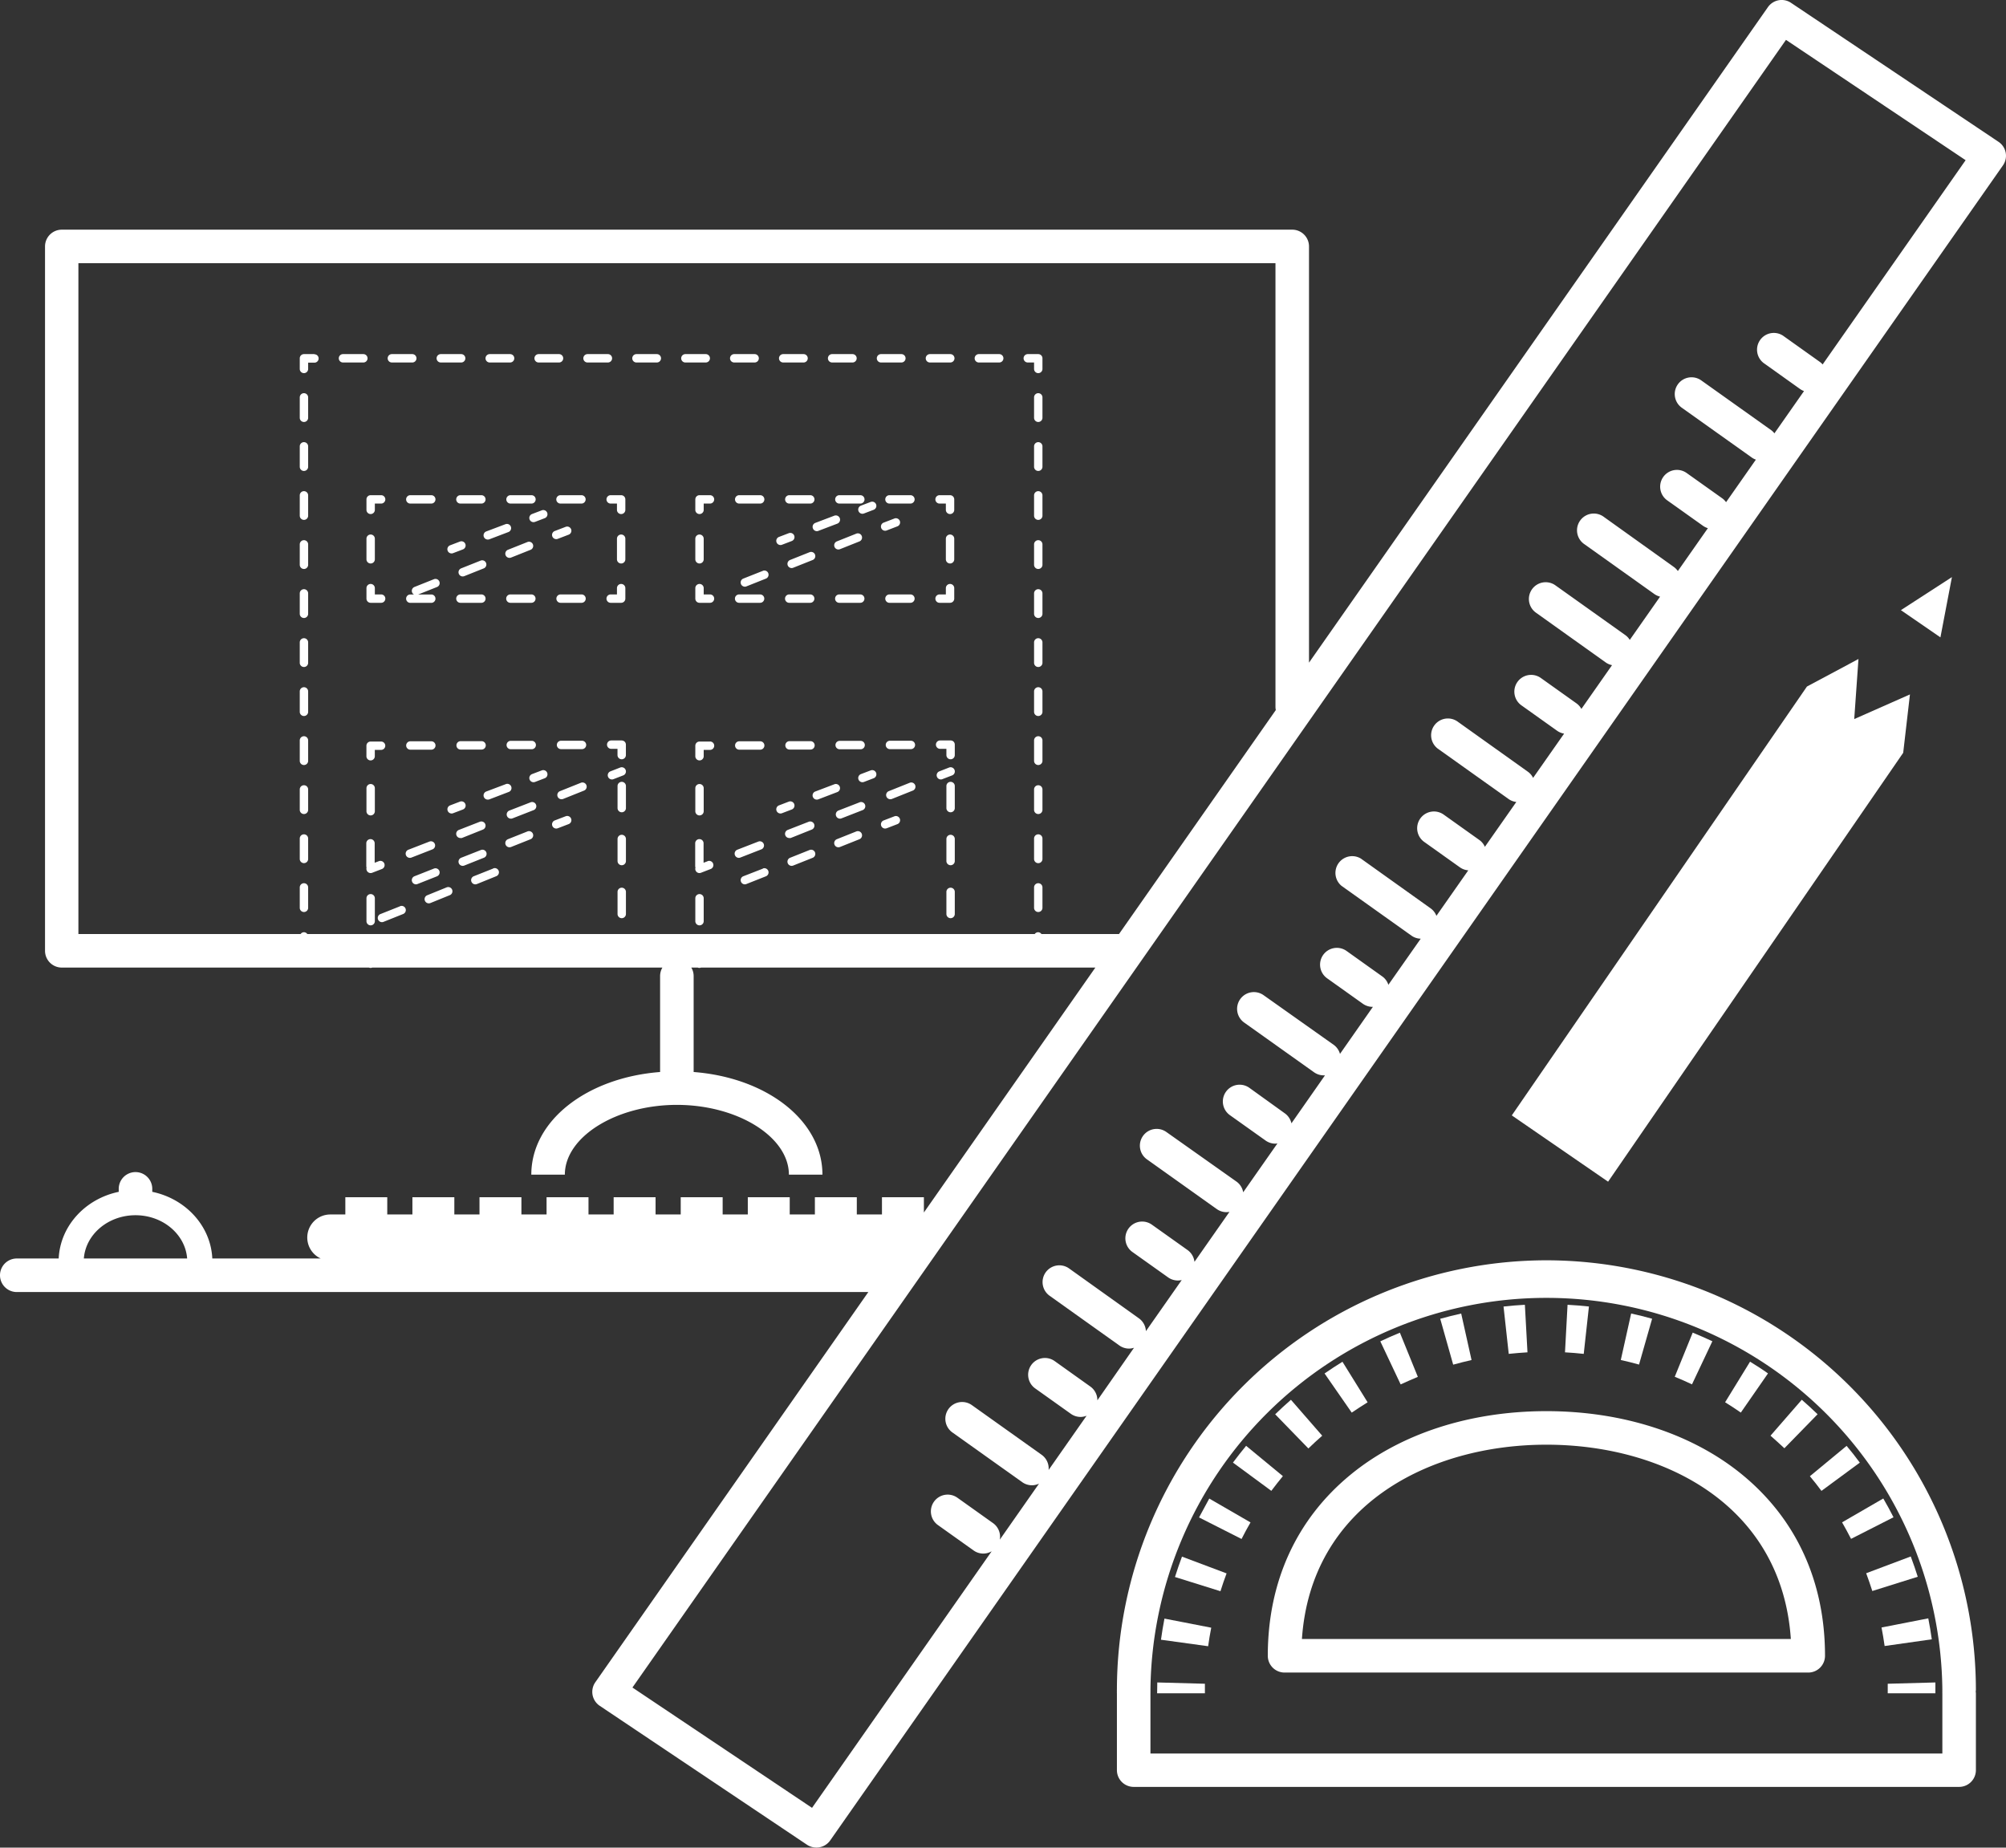 <svg xmlns="http://www.w3.org/2000/svg" viewBox="0 0 478.48 440.69"><rect x="0" y="0" width="478.48" height="440.69" fill="#333333" stroke="none"/><title>demande-devis-architectes-designers</title><g id="Calque_2" data-name="Calque 2"><g id="devis-architecte"><path d="M88.41,213.25a1,1,0,0,0-1,1v5.46a1,1,0,0,0,2,0v-5.46A1,1,0,0,0,88.41,213.25Z" style="fill:#fff"/><path d="M88.41,194.49a1,1,0,0,0,1-1V188a1,1,0,0,0-2,0v5.46A1,1,0,0,0,88.41,194.49Z" style="fill:#fff"/><path d="M90.91,176.87H88.4a1,1,0,0,0-1,1v2.5a1,1,0,0,0,2,0v-1.51h1.5a1,1,0,0,0,1-1A1,1,0,0,0,90.91,176.87Z" style="fill:#fff"/><path d="M127.83,177.7a1,1,0,0,0-1-1h0l-5,0a1,1,0,0,0,0,2h0l5,0A1,1,0,0,0,127.83,177.7Z" style="fill:#fff"/><path d="M133.82,178.68h0l5,0a1,1,0,0,0,1-1,1,1,0,0,0-1-1h0l-5,0a1,1,0,0,0,0,2Z" style="fill:#fff"/><path d="M109.87,178.78h0l5,0a1,1,0,1,0,0-2h0l-5,0a1,1,0,0,0,0,2Z" style="fill:#fff"/><path d="M102.88,176.81h0l-5,0a1,1,0,0,0-1,1,1,1,0,0,0,1,1h0l5,0a1,1,0,0,0,0-2Z" style="fill:#fff"/><path d="M148.29,176.61h-2.5a1,1,0,0,0,0,2h1.5v1.49a1,1,0,0,0,2,0v-2.5a1,1,0,0,0-.3-.71A1.13,1.13,0,0,0,148.29,176.61Z" style="fill:#fff"/><path d="M148.3,199.11a1,1,0,0,0-1,1v5.26a1,1,0,0,0,2,0v-5.26A1,1,0,0,0,148.3,199.11Z" style="fill:#fff"/><path d="M148.3,186.48a1,1,0,0,0-1,1v5.26a1,1,0,0,0,2,0v-5.26A1,1,0,0,0,148.3,186.48Z" style="fill:#fff"/><path d="M148.3,211.73a1,1,0,0,0-1,1V218a1,1,0,0,0,2,0v-5.26A1,1,0,0,0,148.3,211.73Z" style="fill:#fff"/><path d="M87.47,207.6a1,1,0,0,0,.94.64.92.92,0,0,0,.36-.07l2.33-.9a1,1,0,0,0-.73-1.87l-1,.38v-4.64a1,1,0,0,0-2,0v5.46a1.13,1.13,0,0,0,.06.32A1.06,1.06,0,0,0,87.47,207.6Z" style="fill:#fff"/><path d="M126.52,191.38l-5,1.94a1,1,0,0,0,.37,1.94.92.92,0,0,0,.36-.07l5-1.95a1,1,0,1,0-.73-1.86Z" style="fill:#fff"/><path d="M103.72,201.3a1,1,0,0,0-1.3-.57l-5,1.94a1,1,0,0,0,.37,1.94.92.92,0,0,0,.36-.07l5-1.95A1,1,0,0,0,103.72,201.3Z" style="fill:#fff"/><path d="M110.18,199.87l5-2a1,1,0,0,0-.73-1.87l-5,1.95a1,1,0,0,0-.57,1.29,1,1,0,0,0,.94.64A1.13,1.13,0,0,0,110.18,199.87Z" style="fill:#fff"/><path d="M138.57,186.7l-5,2a1,1,0,0,0-.57,1.29,1,1,0,0,0,.94.64,1.13,1.13,0,0,0,.36-.06l5-2a1,1,0,0,0-.73-1.87Z" style="fill:#fff"/><path d="M149.23,183.64a1,1,0,0,0-1.3-.57l-2.33.91a1,1,0,0,0-.57,1.29,1,1,0,0,0,.94.64.92.92,0,0,0,.36-.07l2.33-.9A1,1,0,0,0,149.23,183.64Z" style="fill:#fff"/><path d="M104.8,207.73a1,1,0,0,0-1.3-.56L98.86,209a1,1,0,0,0,.37,1.93.94.94,0,0,0,.36-.08l4.65-1.84A1,1,0,0,0,104.8,207.73Z" style="fill:#fff"/><path d="M125.81,198.31l-4.65,1.85a1,1,0,0,0,.37,1.93,1.21,1.21,0,0,0,.37-.07l4.65-1.85a1,1,0,0,0-.74-1.86Z" style="fill:#fff"/><path d="M134.92,194.69l-2.61,1a1,1,0,0,0,.37,1.93,1.16,1.16,0,0,0,.37-.07l2.61-1a1,1,0,1,0-.74-1.86Z" style="fill:#fff"/><path d="M116,203.3a1,1,0,0,0-1.3-.56L110,204.59a1,1,0,0,0,.37,1.93,1.21,1.21,0,0,0,.37-.07l4.64-1.85A1,1,0,0,0,116,203.3Z" style="fill:#fff"/><path d="M95.42,216.16,90.79,218a1,1,0,1,0,.75,1.85L96.17,218a1,1,0,0,0-.75-1.86Z" style="fill:#fff"/><path d="M106.54,211.65l-4.63,1.88a1,1,0,0,0,.38,1.93,1,1,0,0,0,.37-.07l4.63-1.88a1,1,0,1,0-.75-1.86Z" style="fill:#fff"/><path d="M117.66,207.15,113,209a1,1,0,0,0-.55,1.31,1,1,0,0,0,.93.62,1,1,0,0,0,.37-.07l4.64-1.88a1,1,0,1,0-.76-1.85Z" style="fill:#fff"/><path d="M111,191.78a1,1,0,0,0-1.29-.58l-2.33.89a1,1,0,0,0,.36,1.94.87.87,0,0,0,.35-.07l2.34-.89A1,1,0,0,0,111,191.78Z" style="fill:#fff"/><path d="M116.39,190.72a.92.92,0,0,0,.36-.07l4.52-1.73a1,1,0,1,0-.71-1.86L116,188.78a1,1,0,0,0,.35,1.94Z" style="fill:#fff"/><path d="M129.23,183.75l-2.34.89a1,1,0,0,0,.36,1.93,1.13,1.13,0,0,0,.36-.06l2.33-.89a1,1,0,1,0-.71-1.87Z" style="fill:#fff"/><path d="M135.66,127.52a1,1,0,1,0-.74-1.86l-2.61,1a1,1,0,0,0,.37,1.93.94.94,0,0,0,.37-.07Z" style="fill:#fff"/><path d="M98.86,140a1,1,0,0,0-.56,1.3.92.92,0,0,0,.44.49h-.87a1,1,0,0,0,0,2h5a1,1,0,0,0,0-2H99.76l4.48-1.78a1,1,0,1,0-.74-1.86Z" style="fill:#fff"/><path d="M125.81,129.28l-4.65,1.85a1,1,0,0,0,.37,1.93,1,1,0,0,0,.37-.07l4.65-1.85a1,1,0,0,0-.74-1.86Z" style="fill:#fff"/><path d="M114.65,133.71,110,135.56a1,1,0,0,0,.37,1.93,1,1,0,0,0,.37-.07l4.64-1.85a1,1,0,0,0,.56-1.3A1,1,0,0,0,114.65,133.71Z" style="fill:#fff"/><path d="M109.7,129.17l-2.33.89a1,1,0,0,0,.36,1.94.91.91,0,0,0,.35-.07l2.34-.89a1,1,0,0,0-.72-1.87Z" style="fill:#fff"/><path d="M116.39,128.69a.92.92,0,0,0,.36-.07l4.52-1.72a1,1,0,0,0-.71-1.87L116,126.75a1,1,0,0,0,.35,1.94Z" style="fill:#fff"/><path d="M129.23,121.72l-2.34.89a1,1,0,0,0-.57,1.29,1,1,0,0,0,.93.64,1.13,1.13,0,0,0,.36-.06l2.33-.89a1,1,0,0,0-.71-1.87Z" style="fill:#fff"/><path d="M247.65,152.22a1,1,0,0,0-1,1v4.87a1,1,0,0,0,2,0v-4.87A1,1,0,0,0,247.65,152.22Z" style="fill:#fff"/><path d="M247.65,105.46a1,1,0,0,0-1,1v4.87a1,1,0,1,0,2,0v-4.87A1,1,0,0,0,247.65,105.46Z" style="fill:#fff"/><path d="M247.65,117.15a1,1,0,0,0-1,1V123a1,1,0,1,0,2,0v-4.87A1,1,0,0,0,247.65,117.15Z" style="fill:#fff"/><path d="M247.65,93.78a1,1,0,0,0-1,1v4.87a1,1,0,0,0,2,0V94.78A1,1,0,0,0,247.65,93.78Z" style="fill:#fff"/><path d="M247.65,210.66a1,1,0,0,0-1,1v4.87a1,1,0,0,0,2,0v-4.87A1,1,0,0,0,247.65,210.66Z" style="fill:#fff"/><path d="M247.65,128.84a1,1,0,0,0-1,1v4.87a1,1,0,0,0,2,0v-4.87A1,1,0,0,0,247.65,128.84Z" style="fill:#fff"/><path d="M247.65,175.6a1,1,0,0,0-1,1v4.87a1,1,0,0,0,2,0V176.6A1,1,0,0,0,247.65,175.6Z" style="fill:#fff"/><path d="M247.65,163.91a1,1,0,0,0-1,1v4.87a1,1,0,0,0,2,0v-4.87A1,1,0,0,0,247.65,163.91Z" style="fill:#fff"/><path d="M247.65,140.53a1,1,0,0,0-1,1v4.87a1,1,0,0,0,2,0v-4.87A1,1,0,0,0,247.65,140.53Z" style="fill:#fff"/><path d="M247.65,187.29a1,1,0,0,0-1,1v4.87a1,1,0,0,0,2,0v-4.87A1,1,0,0,0,247.65,187.29Z" style="fill:#fff"/><path d="M247.65,199a1,1,0,0,0-1,1v4.88a1,1,0,0,0,2,0V200A1,1,0,0,0,247.65,199Z" style="fill:#fff"/><path d="M247.65,84.46h-2.5a1,1,0,0,0,0,2h1.5V88a1,1,0,1,0,2,0v-2.5A1,1,0,0,0,247.65,84.46Z" style="fill:#fff"/><path d="M227.67,85.46a1,1,0,0,0-1-1h-4.86a1,1,0,0,0,0,2h4.86A1,1,0,0,0,227.67,85.46Z" style="fill:#fff"/><path d="M198.48,86.46h4.86a1,1,0,0,0,0-2h-4.86a1,1,0,0,0,0,2Z" style="fill:#fff"/><path d="M181,85.46a1,1,0,0,0-1-1h-4.87a1,1,0,0,0,0,2H180A1,1,0,0,0,181,85.46Z" style="fill:#fff"/><path d="M215,86.46a1,1,0,0,0,0-2h-4.86a1,1,0,0,0,0,2Z" style="fill:#fff"/><path d="M116.81,86.46h4.86a1,1,0,0,0,0-2h-4.86a1,1,0,0,0,0,2Z" style="fill:#fff"/><path d="M86.67,84.46H81.81a1,1,0,0,0,0,2h4.86a1,1,0,0,0,0-2Z" style="fill:#fff"/><path d="M186.81,86.46h4.86a1,1,0,0,0,0-2h-4.86a1,1,0,0,0,0,2Z" style="fill:#fff"/><path d="M238.34,84.46h-4.86a1,1,0,0,0,0,2h4.86a1,1,0,0,0,0-2Z" style="fill:#fff"/><path d="M105.14,86.46H110a1,1,0,0,0,0-2h-4.86a1,1,0,0,0,0,2Z" style="fill:#fff"/><path d="M156.67,84.46h-4.86a1,1,0,0,0,0,2h4.86a1,1,0,0,0,0-2Z" style="fill:#fff"/><path d="M93.47,86.46h4.87a1,1,0,0,0,0-2H93.47a1,1,0,0,0,0,2Z" style="fill:#fff"/><path d="M146,85.46a1,1,0,0,0-1-1h-4.86a1,1,0,0,0,0,2H145A1,1,0,0,0,146,85.46Z" style="fill:#fff"/><path d="M169.34,85.46a1,1,0,0,0-1-1h-4.86a1,1,0,0,0,0,2h4.86A1,1,0,0,0,169.34,85.46Z" style="fill:#fff"/><path d="M128.48,86.46h4.86a1,1,0,0,0,0-2h-4.86a1,1,0,1,0,0,2Z" style="fill:#fff"/><path d="M75,84.46H72.5a1,1,0,0,0-1,1V88a1,1,0,0,0,2,0v-1.5H75a1,1,0,0,0,0-2Z" style="fill:#fff"/><path d="M72.5,187.29a1,1,0,0,0-1,1v4.87a1,1,0,0,0,2,0v-4.87A1,1,0,0,0,72.5,187.29Z" style="fill:#fff"/><path d="M72.5,199a1,1,0,0,0-1,1v4.87a1,1,0,1,0,2,0V200A1,1,0,0,0,72.5,199Z" style="fill:#fff"/><path d="M72.5,117.15a1,1,0,0,0-1,1V123a1,1,0,0,0,2,0v-4.87A1,1,0,0,0,72.5,117.15Z" style="fill:#fff"/><path d="M72.5,140.53a1,1,0,0,0-1,1v4.87a1,1,0,0,0,2,0v-4.87A1,1,0,0,0,72.5,140.53Z" style="fill:#fff"/><path d="M72.5,152.22a1,1,0,0,0-1,1v4.87a1,1,0,0,0,2,0v-4.87A1,1,0,0,0,72.5,152.22Z" style="fill:#fff"/><path d="M72.5,175.6a1,1,0,0,0-1,1v4.87a1,1,0,0,0,2,0V176.6A1,1,0,0,0,72.5,175.6Z" style="fill:#fff"/><path d="M72.5,128.84a1,1,0,0,0-1,1v4.87a1,1,0,0,0,2,0v-4.87A1,1,0,0,0,72.5,128.84Z" style="fill:#fff"/><path d="M72.5,163.91a1,1,0,0,0-1,1v4.87a1,1,0,0,0,2,0v-4.87A1,1,0,0,0,72.5,163.91Z" style="fill:#fff"/><path d="M72.5,210.66a1,1,0,0,0-1,1v4.87a1,1,0,0,0,2,0v-4.87A1,1,0,0,0,72.5,210.66Z" style="fill:#fff"/><path d="M72.5,93.78a1,1,0,0,0-1,1v4.87a1,1,0,0,0,2,0V94.78A1,1,0,0,0,72.5,93.78Z" style="fill:#fff"/><path d="M72.5,105.46a1,1,0,0,0-1,1v4.87a1,1,0,0,0,2,0v-4.87A1,1,0,0,0,72.5,105.46Z" style="fill:#fff"/><path d="M276,403.88H287.4c0-.76,0-1.52,0-2.28l-11.36-.31C276.05,402.15,276,403,276,403.88Z" style="fill:#fff"/><path d="M351,324.39l-2.47-11.09c-1.66.37-3.33.79-5,1.25l3.09,10.94C348.11,325.08,349.57,324.71,351,324.39Z" style="fill:#fff"/><path d="M364.34,322.55l-.62-11.34c-1.7.09-3.42.23-5.09.42l1.24,11.29C361.34,322.76,362.84,322.64,364.34,322.55Z" style="fill:#fff"/><path d="M379,311.62c-1.68-.18-3.39-.32-5.1-.41l-.61,11.34c1.49.08,3,.21,4.47.37Z" style="fill:#fff"/><path d="M326.21,334.47l-6-9.67c-1.44.89-2.88,1.83-4.27,2.79l6.48,9.34C323.68,336.08,324.94,335.25,326.21,334.47Z" style="fill:#fff"/><path d="M338.19,328.4l-4.28-10.53c-1.57.64-3.15,1.33-4.67,2.06l4.85,10.27C335.43,329.57,336.81,329,338.19,328.4Z" style="fill:#fff"/><path d="M394.07,314.54c-1.64-.46-3.31-.88-5-1.25l-2.47,11.09c1.45.32,2.91.69,4.35,1.09Z" style="fill:#fff"/><path d="M434.46,355.6l9.15-6.74c-1-1.36-2.06-2.72-3.15-4l-8.76,7.24C432.65,353.22,433.58,354.41,434.46,355.6Z" style="fill:#fff"/><path d="M433.54,337.32c-1.22-1.18-2.49-2.35-3.77-3.46l-7.46,8.57c1.13,1,2.24,2,3.31,3Z" style="fill:#fff"/><path d="M408.44,319.91c-1.54-.72-3.12-1.42-4.69-2.06l-4.28,10.53c1.38.56,2.76,1.17,4.11,1.81Z" style="fill:#fff"/><path d="M421.71,327.58c-1.4-1-2.84-1.91-4.28-2.8l-5.95,9.68c1.26.78,2.52,1.6,3.75,2.46Z" style="fill:#fff"/><path d="M455.76,371.24l-10.63,4c.52,1.4,1,2.82,1.46,4.24l10.84-3.4C456.92,374.47,456.36,372.84,455.76,371.24Z" style="fill:#fff"/><path d="M286,361.93l10.14,5.14c.67-1.33,1.39-2.66,2.14-3.95l-9.84-5.69C287.63,358.9,286.81,360.42,286,361.93Z" style="fill:#fff"/><path d="M449.21,357.41l-9.83,5.69c.74,1.29,1.46,2.62,2.14,3.94l10.13-5.15C450.88,360.38,450.06,358.87,449.21,357.41Z" style="fill:#fff"/><path d="M459.94,386l-11.15,2.18c.29,1.46.53,2.95.74,4.42L460.78,391C460.55,389.35,460.27,387.66,459.94,386Z" style="fill:#fff"/><path d="M315.38,342.44l-7.46-8.57c-1.28,1.12-2.55,2.28-3.76,3.46l7.92,8.15C313.15,344.44,314.26,343.42,315.38,342.44Z" style="fill:#fff"/><path d="M306,352.08l-8.77-7.23c-1.08,1.31-2.14,2.66-3.14,4l9.15,6.74C304.12,354.42,305.05,353.23,306,352.08Z" style="fill:#fff"/><path d="M280.26,376.14l10.85,3.39c.44-1.42.93-2.85,1.46-4.25l-10.64-4C281.33,372.89,280.77,374.52,280.26,376.14Z" style="fill:#fff"/><path d="M276.92,391.1l11.25,1.55c.21-1.48.45-3,.74-4.42l-11.16-2.17C277.43,387.72,277.15,389.42,276.92,391.1Z" style="fill:#fff"/><path d="M450.27,401.6q0,1.14,0,2.28h11.37c0-.86,0-1.73,0-2.59Z" style="fill:#fff"/><path d="M368.85,300.6A102.56,102.56,0,0,0,266.41,403a2.84,2.84,0,0,0,0,.42,3,3,0,0,0,0,.42v18.36a4,4,0,0,0,4,4H467.3a4,4,0,0,0,4-4V403.88a3,3,0,0,0-.05-.42,2.84,2.84,0,0,0,.05-.42A102.57,102.57,0,0,0,368.85,300.6ZM463.3,418.24H274.41V403.88a3,3,0,0,0,0-.42,2.85,2.85,0,0,0,0-.42,94.45,94.45,0,0,1,188.89,0,2.85,2.85,0,0,0,0,.42,3,3,0,0,0,0,.42Z" style="fill:#fff"/><path d="M415.56,351.73c-11.91-9.77-28.49-15.15-46.71-15.15s-34.8,5.38-46.7,15.15c-12.92,10.6-19.75,25.54-19.75,43.2a4,4,0,0,0,4,4H431.31a4,4,0,0,0,4-4C435.31,377.27,428.48,362.33,415.56,351.73Zm-46.71-7.15c28,0,56.14,14.38,58.31,46.35H310.54C312.72,359,340.9,344.58,368.85,344.58Z" style="fill:#fff"/><path d="M478.41,36.42a4,4,0,0,0-1.71-2.59L427.21.68a4,4,0,0,0-5.5,1L312.23,158.05V58.78a4,4,0,0,0-4-4H14.74a4,4,0,0,0-4,4v168a4,4,0,0,0,4,4H88a1.06,1.06,0,0,0,.4.08,1,1,0,0,0,.39-.08H158a4,4,0,0,0-.55,2v22.91c-17.52,1.36-30.72,11.62-30.72,24.48h8c0-9,12.23-16.64,26.72-16.64s26.72,7.62,26.72,16.64h8c0-12.86-13.2-23.12-30.72-24.48V232.78a3.91,3.91,0,0,0-.56-2h1.53a1,1,0,0,0,.39.08,1.1,1.1,0,0,0,.4-.08h94.06l-40.9,58.42v-3.64h-10v4.11h-6v-4.11h-10v4.11h-6v-4.11h-10v4.11h-6v-4.11h-10v4.11h-6v-4.11h-10v4.11h-6v-4.11h-10v4.11h-6v-4.11h-10v4.11h-6v-4.11h-10v4.11h-6v-4.11h-10v4.11H78.78a5.5,5.5,0,0,0-2.28,10.5H50.64c-.37-7.8-6.37-14.25-14.32-15.9v-.71a4,4,0,0,0-8,0v.71c-7.95,1.65-13.95,8.1-14.32,15.9H4a4,4,0,0,0,0,8H207.12L142,401.24a4,4,0,0,0,1.05,5.62L192.49,440a4.06,4.06,0,0,0,2.23.67A4,4,0,0,0,198,439L477.75,39.45A4,4,0,0,0,478.41,36.42Zm-230,186.36a1,1,0,0,0-.8-.43,1,1,0,0,0-.8.43H73.3a1,1,0,0,0-.8-.43,1,1,0,0,0-.8.43h-53v-160H304.23V168.57a4.07,4.07,0,0,0,.08.79l-37.4,53.42ZM32.32,289.85c6.53,0,11.88,4.56,12.32,10.32H20C20.44,294.41,25.79,289.85,32.32,289.85ZM434.74,86.93a3.47,3.47,0,0,0-.69-.63l-8.51-6.06a4,4,0,1,0-4.64,6.51l8.51,6.07a4.42,4.42,0,0,0,.89.46l-7.06,10.08a3.8,3.8,0,0,0-.78-.77L405.79,90.73a4,4,0,0,0-4.64,6.52l16.67,11.86a3.84,3.84,0,0,0,1,.52l-7.11,10.15a4.16,4.16,0,0,0-.88-.9l-8.52-6.06a4,4,0,0,0-4.64,6.52l8.52,6.06a4,4,0,0,0,1.18.58l-7.16,10.22a4,4,0,0,0-1-1L382.6,123.32a4,4,0,1,0-4.64,6.51l16.66,11.87a4.2,4.2,0,0,0,1.35.61l-7.23,10.32a3.84,3.84,0,0,0-1.08-1.16L371,139.61a4,4,0,1,0-4.64,6.52L383,158a4,4,0,0,0,1.51.65l-7.31,10.44a3.94,3.94,0,0,0-1.16-1.32l-8.51-6.06a4,4,0,1,0-4.64,6.52l8.51,6.06a4,4,0,0,0,1.68.69l-7.4,10.56a3.88,3.88,0,0,0-1.24-1.47L347.8,172.2a4,4,0,1,0-4.64,6.51l16.66,11.86a3.88,3.88,0,0,0,1.86.71l-7.5,10.7a3.91,3.91,0,0,0-1.32-1.63l-8.51-6.06a4,4,0,0,0-4.64,6.52l8.51,6.06a4,4,0,0,0,2,.72l-7.6,10.85a3.94,3.94,0,0,0-1.4-1.8L324.6,204.78A4,4,0,0,0,320,211.3l16.66,11.86a3.92,3.92,0,0,0,2.22.73l-7.72,11a3.88,3.88,0,0,0-1.46-2l-8.51-6.07a4,4,0,1,0-4.64,6.52l8.51,6.06a4,4,0,0,0,2.32.75l.09,0-7.85,11.22a4,4,0,0,0-1.51-2.17L301.4,237.37a4,4,0,0,0-4.64,6.52l16.67,11.86a4,4,0,0,0,2.31.74c.1,0,.2,0,.3,0l-8,11.44a4,4,0,0,0-1.56-2.37L298,259.46a4,4,0,1,0-4.64,6.52l8.52,6.06a4,4,0,0,0,2.31.74,4.43,4.43,0,0,0,.51-.06l-8.17,11.66a3.93,3.93,0,0,0-1.61-2.56L278.21,270a4,4,0,1,0-4.64,6.52l16.66,11.86a4,4,0,0,0,2.31.74,4.41,4.41,0,0,0,.72-.08l-8.35,11.93a4,4,0,0,0-1.64-2.81l-8.52-6.06a4,4,0,0,0-4.64,6.52l8.52,6.06a4,4,0,0,0,2.32.74,4.13,4.13,0,0,0,.92-.11l-8.54,12.19a4,4,0,0,0-1.66-3.05L255,302.54a4,4,0,1,0-4.64,6.52L267,320.92a4,4,0,0,0,2.32.74,3.88,3.88,0,0,0,1.17-.2L261.75,334a4,4,0,0,0-1.68-3.29l-8.51-6.07a4,4,0,1,0-4.64,6.52l8.51,6.06a4,4,0,0,0,2.32.74,3.93,3.93,0,0,0,1.43-.29l-9.06,12.94a4,4,0,0,0-1.65-3.61l-16.66-11.86a4,4,0,1,0-4.64,6.52l16.66,11.86a4,4,0,0,0,2.32.74,3.94,3.94,0,0,0,1.68-.39l-9.35,13.36a4,4,0,0,0-1.61-3.94l-8.51-6.06a4,4,0,1,0-4.64,6.52l8.51,6.06a3.95,3.95,0,0,0,4.31.19l-42.85,61.2-42.84-28.7L426,9.51l42.85,28.7Z" style="fill:#fff"/><polygon points="431 163.75 384.14 231.83 360.6 266.04 383.57 281.85 443.15 195.26 443.15 195.26 453.96 179.55 455.57 165.63 442.28 171.51 443.29 157.18 431 163.75" style="fill:#fff"/><polygon points="465.58 137.65 453.41 145.53 462.84 152.02 465.58 137.65" style="fill:#fff"/><path d="M144.66,119.11a1,1,0,0,0,1,1h1.5v1.5a1,1,0,0,0,2,0v-2.5a1,1,0,0,0-1-1h-2.5A1,1,0,0,0,144.66,119.11Z" style="fill:#fff"/><path d="M120.77,119.11a1,1,0,0,0,1,1h5a1,1,0,0,0,0-2h-5A1,1,0,0,0,120.77,119.11Z" style="fill:#fff"/><path d="M96.87,119.11a1,1,0,0,0,1,1h5a1,1,0,0,0,0-2h-5A1,1,0,0,0,96.87,119.11Z" style="fill:#fff"/><path d="M108.82,119.11a1,1,0,0,0,1,1h5a1,1,0,0,0,0-2h-5A1,1,0,0,0,108.82,119.11Z" style="fill:#fff"/><path d="M138.69,118.11h-5a1,1,0,0,0,0,2h5a1,1,0,0,0,0-2Z" style="fill:#fff"/><path d="M87.41,121.61a1,1,0,0,0,2,0v-1.5h1.5a1,1,0,0,0,0-2h-2.5a1,1,0,0,0-1,1Z" style="fill:#fff"/><path d="M88.41,134.4a1,1,0,0,0,1-1v-4.91a1,1,0,1,0-2,0v4.91A1,1,0,0,0,88.41,134.4Z" style="fill:#fff"/><path d="M90.91,141.78h-1.5v-1.5a1,1,0,0,0-2,0v2.5a1,1,0,0,0,1,1h2.5a1,1,0,0,0,0-2Z" style="fill:#fff"/><path d="M133.71,143.78h5a1,1,0,0,0,0-2h-5a1,1,0,0,0,0,2Z" style="fill:#fff"/><path d="M126.74,141.78h-5a1,1,0,0,0,0,2h5a1,1,0,0,0,0-2Z" style="fill:#fff"/><path d="M109.82,143.78h5a1,1,0,0,0,0-2h-5a1,1,0,0,0,0,2Z" style="fill:#fff"/><path d="M145.66,143.78h2.5a1,1,0,0,0,1-1v-2.5a1,1,0,0,0-2,0v1.5h-1.5a1,1,0,0,0,0,2Z" style="fill:#fff"/><path d="M148.16,127.49a1,1,0,0,0-1,1v4.91a1,1,0,0,0,2,0v-4.91A1,1,0,0,0,148.16,127.49Z" style="fill:#fff"/><path d="M166.85,213.25a1,1,0,0,0-1,1v5.46a1,1,0,0,0,2,0v-5.46A1,1,0,0,0,166.85,213.25Z" style="fill:#fff"/><path d="M166.85,194.49a1,1,0,0,0,1-1V188a1,1,0,0,0-2,0v5.46A1,1,0,0,0,166.85,194.49Z" style="fill:#fff"/><path d="M169.35,176.87h-2.5a1,1,0,0,0-1,1v2.5a1,1,0,0,0,2,0v-1.51h1.51a1,1,0,0,0,0-2Z" style="fill:#fff"/><path d="M181.33,176.81l-5,0a1,1,0,0,0-1,1,1,1,0,0,0,1,1h0l5,0a1,1,0,0,0,0-2Z" style="fill:#fff"/><path d="M205.28,176.71l-5,0a1,1,0,0,0,0,2h0l5,0a1,1,0,0,0,0-2Z" style="fill:#fff"/><path d="M188.32,178.78h0l5,0a1,1,0,1,0,0-2l-5,0a1,1,0,0,0,0,2Z" style="fill:#fff"/><path d="M212.27,178.68h0l5,0a1,1,0,0,0,1-1,1,1,0,0,0-1-1h0l-5,0a1,1,0,0,0,0,2Z" style="fill:#fff"/><path d="M226.74,176.61h-2.5a1,1,0,0,0-1,1,1,1,0,0,0,1,1h1.5v1.49a1,1,0,0,0,2,0v-2.5a1,1,0,0,0-.29-.71A1,1,0,0,0,226.74,176.61Z" style="fill:#fff"/><path d="M226.74,211.73a1,1,0,0,0-1,1V218a1,1,0,0,0,2,0v-5.26A1,1,0,0,0,226.74,211.73Z" style="fill:#fff"/><path d="M226.74,199.11a1,1,0,0,0-1,1v5.26a1,1,0,0,0,2,0v-5.26A1,1,0,0,0,226.74,199.11Z" style="fill:#fff"/><path d="M226.74,186.48a1,1,0,0,0-1,1v5.26a1,1,0,0,0,2,0v-5.26A1,1,0,0,0,226.74,186.48Z" style="fill:#fff"/><path d="M168.82,205.4l-1,.38v-4.64a1,1,0,0,0-2,0v5.46a.88.88,0,0,0,.07.32,1,1,0,0,0,.93,1.32,1,1,0,0,0,.37-.07l2.33-.9a1,1,0,1,0-.73-1.87Z" style="fill:#fff"/><path d="M188.62,199.87l5-2a1,1,0,1,0-.73-1.87l-5,1.95a1,1,0,0,0-.57,1.29,1,1,0,0,0,.93.64A1.09,1.09,0,0,0,188.62,199.87Z" style="fill:#fff"/><path d="M182.17,201.3a1,1,0,0,0-1.3-.57l-5,1.94a1,1,0,0,0-.57,1.3,1,1,0,0,0,.93.64.89.89,0,0,0,.36-.07l5-1.95A1,1,0,0,0,182.17,201.3Z" style="fill:#fff"/><path d="M217,186.7l-5,2a1,1,0,0,0-.57,1.29,1,1,0,0,0,.93.64,1.09,1.09,0,0,0,.36-.06l5-2a1,1,0,0,0-.73-1.87Z" style="fill:#fff"/><path d="M205,191.38l-5,1.94a1,1,0,0,0-.57,1.3,1,1,0,0,0,.93.64.89.89,0,0,0,.36-.07l5-1.95a1,1,0,1,0-.73-1.86Z" style="fill:#fff"/><path d="M227.68,183.64a1,1,0,0,0-1.3-.57l-2.33.91a1,1,0,0,0,.36,1.93.89.89,0,0,0,.36-.07l2.34-.9A1,1,0,0,0,227.68,183.64Z" style="fill:#fff"/><path d="M182,207.17,177.3,209a1,1,0,0,0,.37,1.93,1,1,0,0,0,.37-.08l4.65-1.84a1,1,0,1,0-.74-1.86Z" style="fill:#fff"/><path d="M204.25,198.31l-4.64,1.85a1,1,0,0,0,.37,1.93,1.21,1.21,0,0,0,.37-.07l4.64-1.85a1,1,0,0,0,.56-1.3A1,1,0,0,0,204.25,198.31Z" style="fill:#fff"/><path d="M213.37,194.69l-2.61,1a1,1,0,0,0,.37,1.93,1.21,1.21,0,0,0,.37-.07l2.6-1a1,1,0,0,0-.73-1.86Z" style="fill:#fff"/><path d="M193.1,202.74l-4.64,1.85a1,1,0,0,0,.37,1.93,1.15,1.15,0,0,0,.36-.07l4.65-1.85a1,1,0,1,0-.74-1.86Z" style="fill:#fff"/><path d="M189.44,191.78a1,1,0,0,0-1.29-.58l-2.33.89a1,1,0,0,0,.35,1.94.92.92,0,0,0,.36-.07l2.34-.89A1,1,0,0,0,189.44,191.78Z" style="fill:#fff"/><path d="M200.3,187.63a1,1,0,0,0-1.29-.57l-4.53,1.72a1,1,0,0,0,.36,1.94.92.92,0,0,0,.36-.07l4.52-1.73A1,1,0,0,0,200.3,187.63Z" style="fill:#fff"/><path d="M207.68,183.75l-2.34.89a1,1,0,0,0,.36,1.93,1.13,1.13,0,0,0,.36-.06l2.33-.89a1,1,0,0,0,.58-1.3A1,1,0,0,0,207.68,183.75Z" style="fill:#fff"/><path d="M194.4,132.27a1,1,0,0,0-1.3-.56l-4.64,1.85a1,1,0,0,0,.37,1.93.92.92,0,0,0,.36-.07l4.65-1.85A1,1,0,0,0,194.4,132.27Z" style="fill:#fff"/><path d="M204.25,127.28l-4.64,1.85a1,1,0,0,0,.37,1.93,1,1,0,0,0,.37-.07l4.64-1.85a1,1,0,0,0,.56-1.3A1,1,0,0,0,204.25,127.28Z" style="fill:#fff"/><path d="M214.1,125.52a1,1,0,0,0-.73-1.86l-2.61,1a1,1,0,0,0,.37,1.93,1,1,0,0,0,.37-.07Z" style="fill:#fff"/><path d="M182,136.14,177.3,138a1,1,0,0,0,.37,1.93.94.94,0,0,0,.37-.07l4.65-1.85a1,1,0,1,0-.74-1.86Z" style="fill:#fff"/><path d="M186.17,130a.92.92,0,0,0,.36-.07l2.33-.89a1,1,0,0,0,.58-1.29,1,1,0,0,0-1.29-.58l-2.33.89a1,1,0,0,0,.35,1.94Z" style="fill:#fff"/><path d="M193.91,126.05a1,1,0,0,0,.93.64.92.92,0,0,0,.36-.07l4.52-1.72A1,1,0,0,0,199,123l-4.53,1.72A1,1,0,0,0,193.91,126.05Z" style="fill:#fff"/><path d="M207.68,119.72l-2.34.89a1,1,0,0,0,.36,1.93,1.13,1.13,0,0,0,.36-.06l2.33-.89a1,1,0,1,0-.71-1.87Z" style="fill:#fff"/><path d="M227.61,119.11a1,1,0,0,0-1-1h-2.5a1,1,0,0,0,0,2h1.5v1.5a1,1,0,1,0,2,0Z" style="fill:#fff"/><path d="M211.16,119.11a1,1,0,0,0,1,1h5a1,1,0,0,0,0-2h-5A1,1,0,0,0,211.16,119.11Z" style="fill:#fff"/><path d="M175.32,119.11a1,1,0,0,0,1,1h5a1,1,0,0,0,0-2h-5A1,1,0,0,0,175.32,119.11Z" style="fill:#fff"/><path d="M187.27,119.11a1,1,0,0,0,1,1h5a1,1,0,0,0,0-2h-5A1,1,0,0,0,187.27,119.11Z" style="fill:#fff"/><path d="M199.21,119.11a1,1,0,0,0,1,1h5a1,1,0,0,0,0-2h-5A1,1,0,0,0,199.21,119.11Z" style="fill:#fff"/><path d="M169.35,118.11h-2.5a1,1,0,0,0-1,1v2.5a1,1,0,0,0,2,0v-1.5h1.5a1,1,0,0,0,0-2Z" style="fill:#fff"/><path d="M166.85,134.4a1,1,0,0,0,1-1v-4.91a1,1,0,1,0-2,0v4.91A1,1,0,0,0,166.85,134.4Z" style="fill:#fff"/><path d="M169.35,141.78h-1.5v-1.5a1,1,0,0,0-2,0v2.5a1,1,0,0,0,1,1h2.5a1,1,0,0,0,0-2Z" style="fill:#fff"/><path d="M181.3,141.78h-5a1,1,0,0,0,0,2h5a1,1,0,0,0,0-2Z" style="fill:#fff"/><path d="M193.25,143.78a1,1,0,0,0,0-2h-5a1,1,0,0,0,0,2Z" style="fill:#fff"/><path d="M205.19,141.78h-5a1,1,0,0,0,0,2h5a1,1,0,0,0,0-2Z" style="fill:#fff"/><path d="M212.16,143.78h5a1,1,0,0,0,0-2h-5a1,1,0,0,0,0,2Z" style="fill:#fff"/><path d="M224.11,143.78h2.5a1,1,0,0,0,1-1v-2.5a1,1,0,1,0-2,0v1.5h-1.5a1,1,0,0,0,0,2Z" style="fill:#fff"/><path d="M226.61,127.49a1,1,0,0,0-1,1v4.91a1,1,0,0,0,2,0v-4.91A1,1,0,0,0,226.61,127.49Z" style="fill:#fff"/></g></g></svg>
